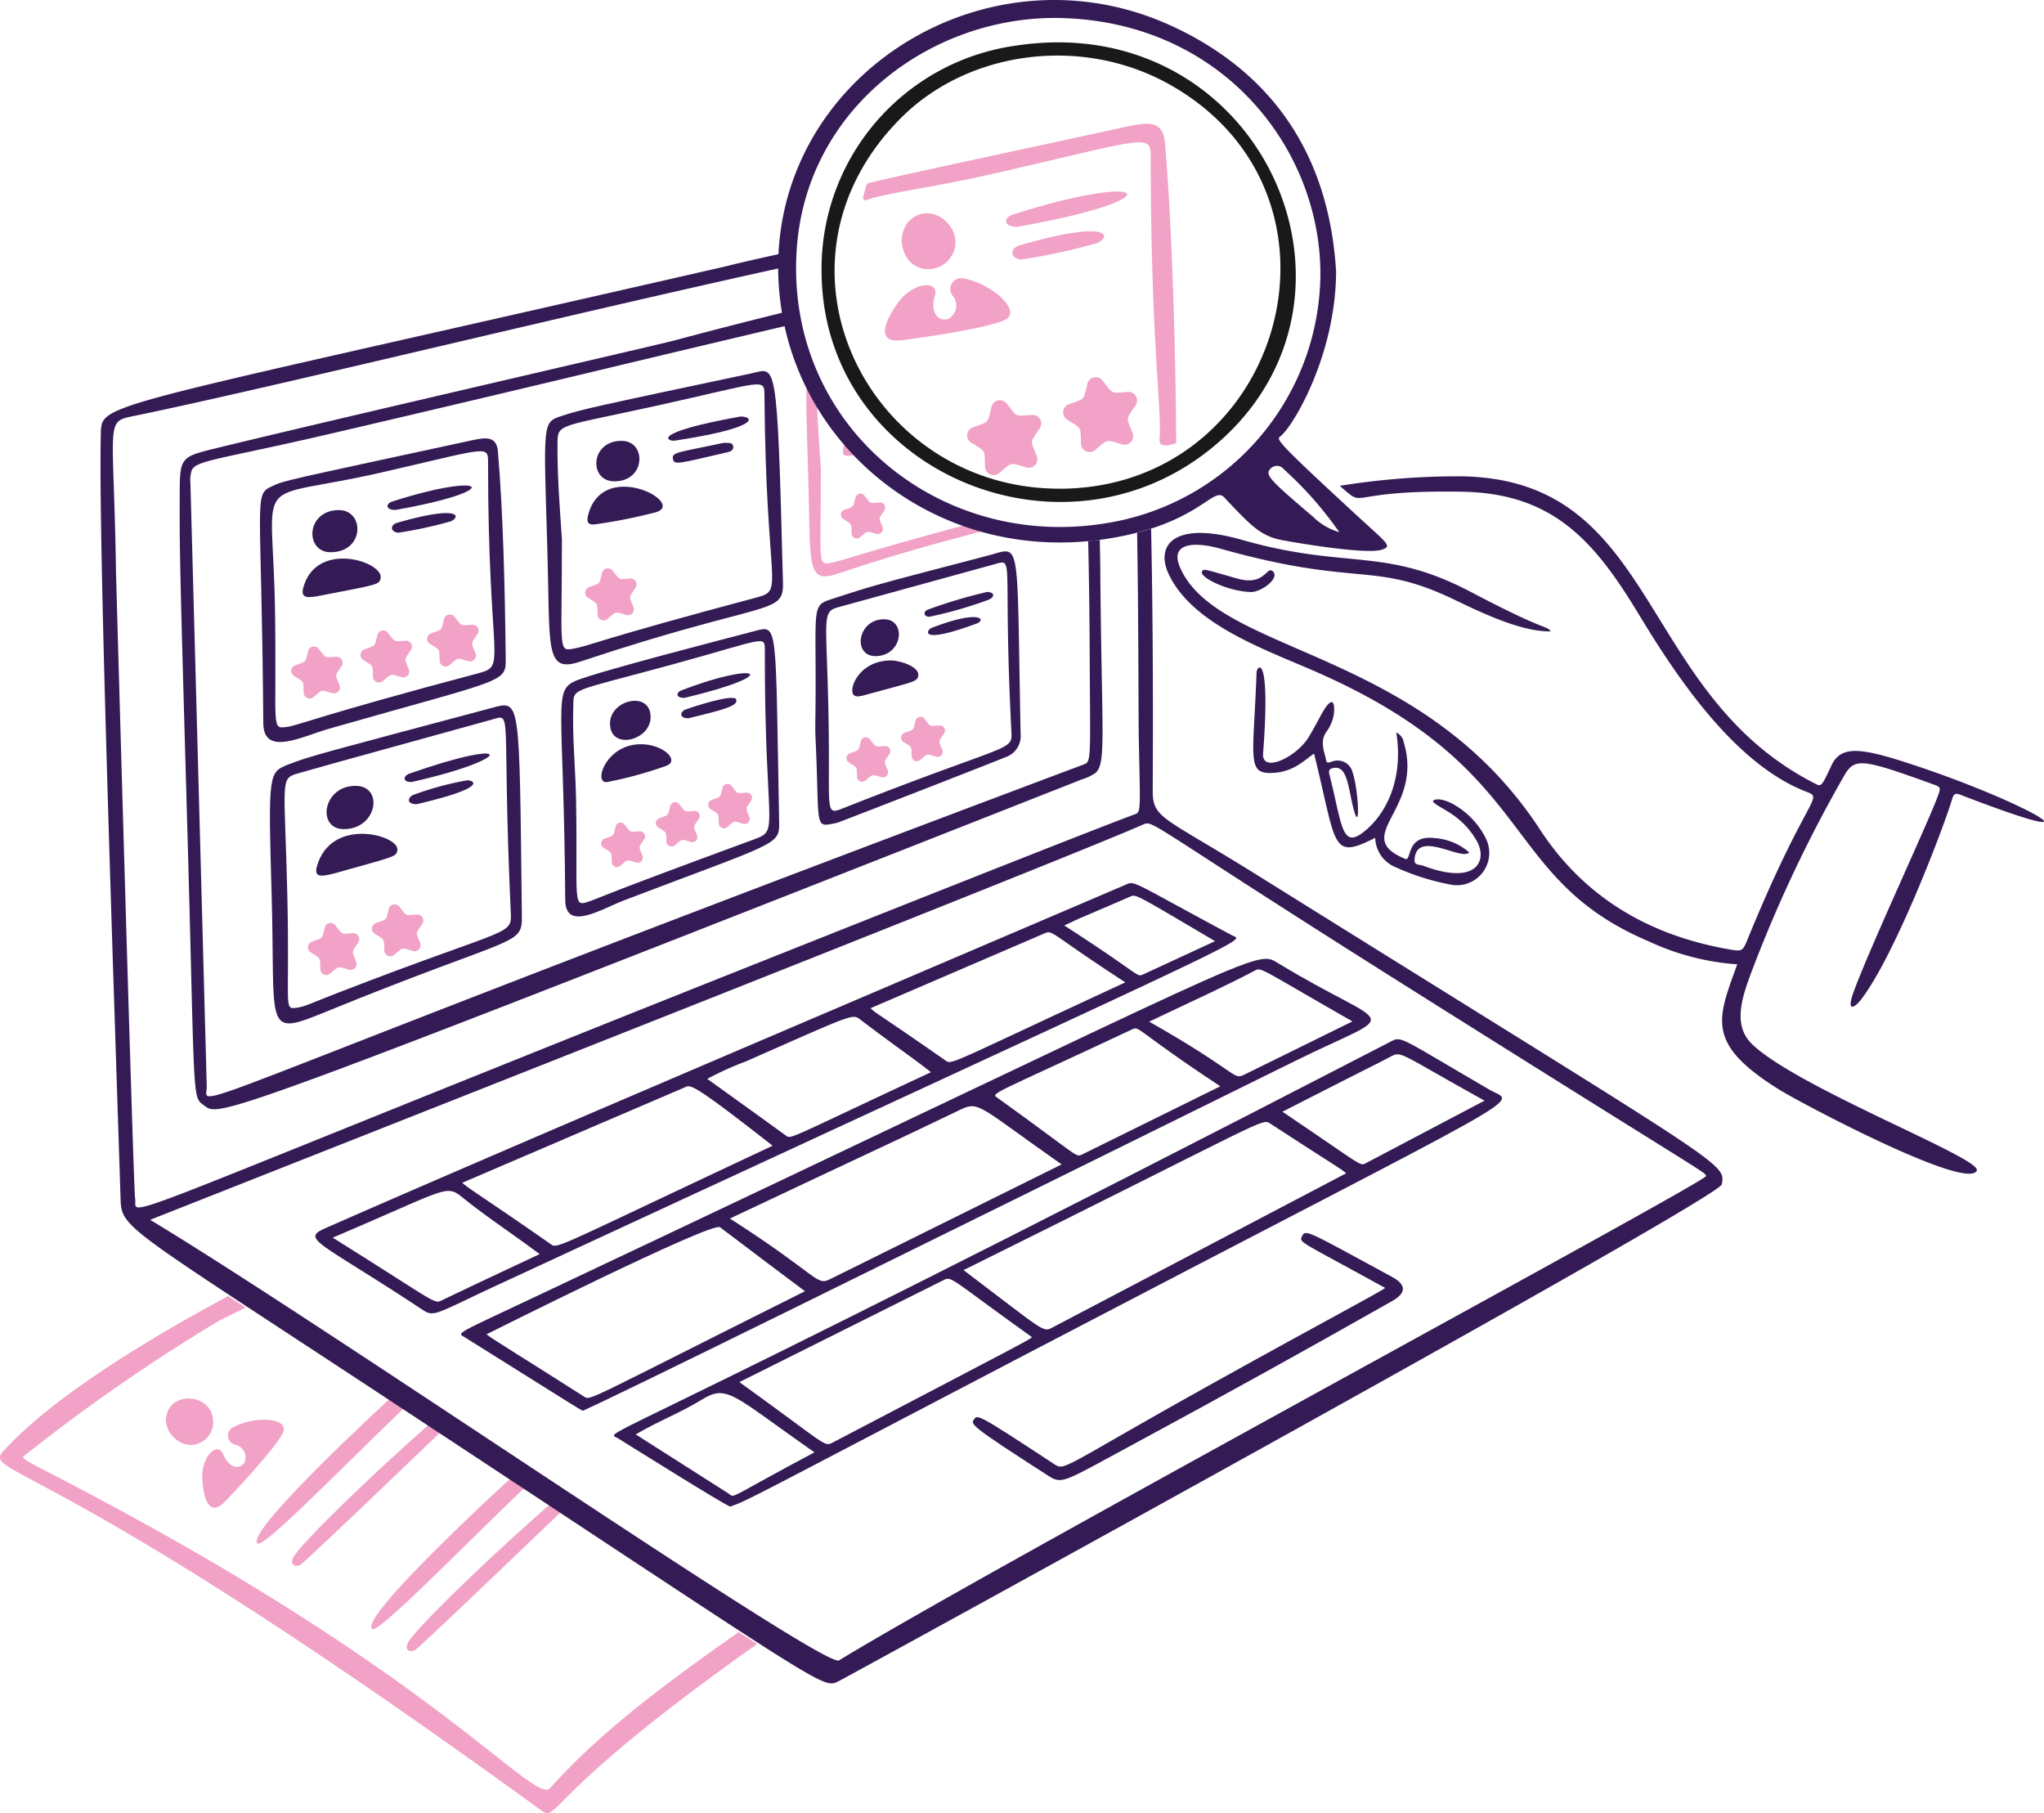 <?xml version="1.0" encoding="UTF-8"?>
<svg xmlns="http://www.w3.org/2000/svg" width="338.27" height="300" viewBox="0 0 338.27 300">
  <g id="hr--work-job-office-company-hr" transform="translate(-5 -16.153)">
    <g id="document" transform="translate(5 230.6)">
      <path id="vector" d="M63.231,152.454c-11.326,10.385-25.588,24.363-23.72,25.67,1.061.751,13.841-12.475,26.082-24.209Z" transform="translate(22.098 -123.061)" fill="#f1a2c6"></path>
      <path id="vector_2" d="M23.719,157.284c-.2-3.857,2.583-6.294,3.465-4.091s2.649,2.65,3.531,1.324a2.187,2.187,0,0,0-.609-2.472,2.217,2.217,0,0,0-.79-.429,1.531,1.531,0,0,1-.614-2.832c3.3-1.905,8.895-1.737,8.494.431-.372,2.009-9.115,11.178-9.818,11.881C24.878,163.6,23.887,160.506,23.719,157.284Z" transform="translate(9.761 -127)" fill="#f1a2c6"></path>
      <path id="vector_3" d="M28.173,149.392a3.8,3.8,0,0,1-3.628,3.8,4.366,4.366,0,0,1-4.2-4.034C20.428,144.034,28.175,144.454,28.173,149.392Z" transform="translate(7.108 -128.55)" fill="#f1a2c6"></path>
      <path id="vector_4" d="M42.807,178.649c-.635,1.209.5,1.862,1.535.918,5.647-5.129,17.489-16.584,24.867-23.609l-1.742-1.217C58.146,162.72,44.155,176.082,42.807,178.649Z" transform="translate(24.685 -121.256)" fill="#f1a2c6"></path>
      <path id="vector_5" d="M51.964,144.9c-11.212,10.314-24.891,23.781-23.058,25.064,1.037.726,13.27-11.89,25.253-23.414Z" transform="translate(13.731 -129.019)" fill="#f1a2c6"></path>
      <path id="vector_6" d="M32.2,170.328c-.635,1.209.5,1.864,1.537.92,5.362-4.862,16.283-15.414,23.688-22.488l-1.694-1.367C46.449,155.44,33.5,167.863,32.2,170.328Z" transform="translate(16.317 -127.054)" fill="#f1a2c6"></path>
      <path id="Subtract" d="M42.76,136.024c-14.7,7.906-29.533,17.183-37.193,25.647-1.384,1.53-.5,2,5.615,5.27,9.885,5.281,33.44,17.868,83.185,54.036,1.386,1.009,1.5.893,3.884-1.5,3.182-3.193,10.409-10.446,30.107-24.5q1-.711,1.947-1.386-1.409-.907-3.053-1.973c-15,10.526-23.59,17.4-31.193,25.792-.954,1.054-3.58-1.018-9.346-5.564-9.573-7.546-27.8-21.917-61.4-40.15-13.741-7.458-16.546-8.437-16.466-9.031.021-.157.246-.288.523-.5A300.854,300.854,0,0,1,41.1,140.194l4.539-2.274Q44.129,136.927,42.76,136.024Z" transform="translate(-5 -136.024)" fill="#f1a2c6" fill-rule="evenodd"></path>
    </g>
    <g id="laptop" transform="translate(21.634 58.169)">
      <path id="Subtract_2" d="M126.66,39.639c-5.02,1.109-8.25,1.875-8.245,1.905C25.13,62.9,15.58,64.122,14.506,67.81a6.2,6.2,0,0,0-.152,1.541c-.408,14.524,1.528,73.554,2.718,109.865.208,6.346.393,12,.54,16.6.14,4.392.2,4.43,28.157,22.751,4.511,2.955,9.748,6.388,15.829,10.39,68.161,44.866,71.937,47.938,74.3,47.086a6.264,6.264,0,0,0,.592-.27c1.386-.671,145.715-79.778,146.116-82.183a5.639,5.639,0,0,0,.111-.9c.005-2.886-5.693-5.782-77.061-50.315-3.664-2.286-6.557-4.009-8.839-5.368-7.489-4.46-8.4-5-8.385-8.67,0-.4,0-.961.007-1.654.029-6.21.107-23.438-.272-41.574q-1.084.342-2.315.657c.168,10.3.2,19.905.227,26.417.013,3.556.021,6.189.048,7.507.206,10.507.342,12.03-.293,12.493a2.143,2.143,0,0,1-.506.223c-9.773,3.617-76.878,30.37-77.5,30.618-78.435,31.313-86.845,35.4-87.688,34.193-.181-.259-.013-.762-.114-1.292-.283-1.474-3.158-103.278-3.158-103.328-.09-6.157-.248-10.807-.367-14.333-.369-10.895-.375-11.055,3.1-11.767C30.884,64.185,49.254,59.883,69.651,55.1c18.578-4.352,38.838-9.1,56.959-13.093Q126.6,40.815,126.66,39.639ZM78.2,235.555c28.964,19.155,56.929,37.648,58.325,36.794l-.005-.005c13.709-8.369,56.1-31.665,91.28-51,28.472-15.645,52.217-28.694,52.2-29.13a.538.538,0,0,0,0-.055c-.059-.581-1.42-1.032-48.9-30.914-40.2-25.293-42.4-27.727-43.871-27.344a2.625,2.625,0,0,0-.394.152c-10.373,4.6-90.692,36.323-142.222,56.673l-22.1,8.728C34.666,206.764,56.708,221.341,78.2,235.555Z" transform="translate(-14.298 -39.639)" fill="#351b55" fill-rule="evenodd"></path>
      <path id="Subtract_3" d="M121.462,45.058c-8.822,2.175-15.861,4.056-17.691,4.547.011.045-9.49,2.256-22.054,5.18-18.471,4.3-43.562,10.138-54.774,12.9-5.009,1.234-5.288,1.585-5.312,6.811-.041,10.027,0,11.929,1.224,54.757,1.2,42.022.839,45.281,2.268,46.592a6.755,6.755,0,0,0,.607.458l.094.068c2.449,1.789,2.749,2.009,145.111-54.069a7.886,7.886,0,0,0,2.234-1.053c1.861-1.619,1.02-6.339.805-34.025-.007-.879-.032-2.471-.081-4.564q-.963.124-1.918.21c.127,5.418.213,11.5.245,18.317.075,15.758.267,17.851-.592,18.46a2.8,2.8,0,0,1-.628.276C40.395,168.946,27.154,176.048,26.1,174.556c-.2-.283.038-.871,0-1.544,0-.014-.3-11.12-.7-25.915-.8-29.543-2-73.8-2-73.826a5.31,5.31,0,0,1,.229-2.146c.832-1.669,4.81-1.77,24.1-6.28q26.8-6.266,47.73-11.3,14.69-3.5,26.434-6.272Q121.649,46.177,121.462,45.058Z" transform="translate(-8.52 -35.364)" fill="#351b55" fill-rule="evenodd"></path>
      <path id="vector_7" d="M81.027,189.61c-1.644-.732-14.752-8.936-18.518-11.281-2.426-1.512-6.183,3.548,127.754-65.627,1.945-1.005,1.166-.952,16.443,7.927,4.4,2.558,9.725-1.378-76.583,43.7C83.835,188.515,84.12,188.5,81.027,189.61Zm101.951-55.163c-1.252-1.043-1.456-.962-12.582-8.229-1.4-.912-.34-.707-50.743,24.252,13.72,10.376,13.081,10.36,14.818,9.437ZM82.558,169c15.028,10.82,13.942,10.784,15.6,9.916,32.889-17.2,32.229-16.831,32.814-17.353-14.321-10.228-13.153-10.17-14.9-9.3Zm123.311-46.567c-14.459-8.011-13.691-8.251-15.589-7.256-3.689,1.93-.46.2-17.849,9.086,13.457,9.079,12.786,9.047,13.822,8.5ZM65.4,177.656c15.482,9.872,15.451,9.839,15.5,9.872.816.744.24.438,14.081-6.907-13.845-9.661-14.391-11.34-18.8-8.625C72.8,174.071,69.04,175.506,65.4,177.656Z" transform="translate(23.175 17.664)" fill="#351b55"></path>
      <path id="vector_8" d="M64.851,164.08c-10.877,5.038-10.977,5.644-12.954,4.338-17.251-11.4-20.251-11.652-16-13.523,28.534-12.539,69.141-29.762,132.4-56.813,1.553-.666.716-.644,17.577,8.389C187.893,107.552,193.5,104.486,64.851,164.08Zm-6.372-16.67c1.163,1.059,4.635,3.154,14.623,10.138,1.2.835.358.8,36.742-16.267C96,130.455,96.273,131.2,95.207,131.668Zm109.735-33.159c-13.181-8.559-11.865-8.755-13.616-8l-28.54,12.271c1.134,1.084.018.03,12.367,8.635C139.536,127.943,138.747,127.886,168.214,114.252ZM136.042,129.12c-2.251-1.841-6.193-4.526-11.541-8.6-1.476-1.123-.716-1.279-19.056,6.8a52.017,52.017,0,0,0-6.415,2.9c4.421,3.179,8.718,6.261,13,9.369.925.662.258.589,24.012-10.466Zm-99,27.372c17.72,11.074,16.691,11.024,18.151,10.324,6.557-3.14,8.569-4.066,16.1-7.6-5.229-3.882-8.782-6.161-12.718-9.33-2.862-2.317-2.442-1.476-21.531,6.6Zm146.019-49.056c-13.775-8.124-13.049-7.8-14.188-7.306-10.773,4.651-7.106,3.011-10.759,4.712,12.929,8.331,11.929,8.612,13.088,8.077Z" transform="translate(1.386 6.274)" fill="#351b55"></path>
      <path id="vector_9" d="M67.78,179.617c-1.093-.592-.027.036-19.475-12.137-1.36-.85-1.968-.311,12.942-7.353,120.549-56.922,117.787-56.9,121.612-54.578,19.021,11.562,20.89,7.267,2.667,16.26C108.88,159.632,74.507,176.6,67.78,179.617Zm24.361-31.812c14.7,9.412,14.253,11.185,16.528,10.054l38.365-19.008c-13.841-9.693-13.625-10.571-16.825-9.025-10.238,4.947-16.444,7.752-38.068,17.979ZM51.849,166.967c1.073.855,6.977,4.426,16.192,10.328,1.027.658.308.648,36.513-17.464-4.809-3.614-9.446-7.079-14.049-10.584C89.18,148.237,51.9,166.942,51.849,166.967Zm121.446-41.045c-14.527-9.589-13.239-10.045-14.707-9.36-24.008,11.271-23.364,10.417-22,11.39,13.389,9.623,12.761,9.786,13.838,9.254Zm-11.772-10.7c14.968,8.5,13.824,9.736,15.761,8.766l17.879-8.8c-15.872-9.054-15.011-9.011-16.267-8.344-4.12,2.188-9.748,4.78-17.371,8.38Z" transform="translate(12.022 11.797)" fill="#351b55"></path>
      <path id="vector_10" d="M163.236,139.281c-14.215-7.823-14.28-7.49-13.775-8.526.594-1.236.689-1.022,14.909,6.7,2.394,1.3,2.387,2.648.048,3.975q-20.671,11.732-41.581,23.024c-12.9,6.954-12.986,7.431-15.362,5.9-13.015-8.353-12.836-8.512-12.3-9.3.587-.871.547-.984,13.1,7.253,2.084,1.367.58,1.111,27.266-13.713C152.856,144.972,162.42,139.942,163.236,139.281Z" transform="translate(49.37 31.805)" fill="#351b55"></path>
    </g>
    <g id="profile" transform="translate(48.022 77.553)">
      <path id="vector_11" d="M55.8,79.932c-.633-21.226-.848-20.974,2.426-22.053s5.027-1.456,31.325-7.024c4.136-.877,4.283-3.315,5.242,34.608.14,5.508-2.5,2.739-33.57,13.088C55.3,100.526,56.288,96.3,55.8,79.932Zm2.415-1.589c0,18.237-.685,18.511,1.852,18.069,2.683-.462,3.961-1.451,30.327-8.469,4.773-1.27,1.576-1.267,1.338-33.485-.021-2.9-.043-2.193-17.638,1.7C58.188,59.678,57.53,59.1,57.485,62.148,57.412,67.554,57.85,72.943,58.217,78.344Z" transform="translate(-8.24 -50.475)" fill="#351b55"></path>
      <path id="vector_12" d="M70.512,65.436A88.093,88.093,0,0,1,60.7,67.38c-1.252.179-1.565-.311-1.224-1.6C61.974,56.382,76.049,64.023,70.512,65.436Z" transform="translate(-5.142 -42.037)" fill="#351b55"></path>
      <path id="vector_13" d="M63.113,63.627c-4.245-.038-3.972-6.727,1.234-6.7C68.55,56.947,68.374,63.677,63.113,63.627Z" transform="translate(-4.499 -45.385)" fill="#351b55"></path>
      <path id="vector_14" d="M78.82,54.672c2.433.089,2.862,1.916-10.924,4C66.834,58.837,63.39,57.445,78.82,54.672Z" transform="translate(0.749 -47.163)" fill="#351b55"></path>
      <path id="vector_15" d="M75.663,57.111c.875.036,1.485-.1,1.58.589.084.632-.463.853-.945.966-8.256,1.907-8.839,2.181-9.043,1.073S68.257,58.7,75.663,57.111Z" transform="translate(1.08 -45.239)" fill="#351b55"></path>
      <path id="vector_16" d="M65.941,76.442c-1.995-.567-1.569-.644-3.143.657a.984.984,0,0,1-1.61-.725c-.075-2.075.129-1.691-1.6-2.789a.984.984,0,0,1,.19-1.755c1.95-.716,1.646-.4,2.158-2.379a.986.986,0,0,1,1.73-.358c1.283,1.632.895,1.442,2.927,1.317a.986.986,0,0,1,.88,1.533c-1.159,1.723-1.1,1.292-.345,3.193a.986.986,0,0,1-1.188,1.306Z" transform="translate(-5.311 -36.084)" fill="#f1a2c6"></path>
      <path id="vector_17" d="M79.915,67.48c.422,14.1-.435,17.738,4.669,16.036,14.091-4.695,21.393-6.254,25.132-7.373L107.415,75C86.931,80.488,85.821,81.3,83.6,81.681,81.413,82.062,82,81.824,82,66.117c-.317-4.651-.7-9.294-.639-13.956L79.738,51.15C79.443,53.395,79.628,57.893,79.915,67.48Z" transform="translate(10.827 -49.942)" fill="#f1a2c6"></path>
      <path id="vector_18" d="M83.084,58.139c-.3,1.109-.02,1.526,1.054,1.379q.814-.114,1.625-.246l-2.149-2.515A6.562,6.562,0,0,0,83.084,58.139Z" transform="translate(13.498 -45.517)" fill="#f1a2c6"></path>
      <path id="vector_19" d="M88.653,68.465c-1.708-.488-1.34-.567-2.71.567a.85.85,0,0,1-1.388-.624c-.064-1.776.125-1.447-1.374-2.4a.848.848,0,0,1,.165-1.512c1.669-.608,1.415-.329,1.859-2.048a.848.848,0,0,1,1.488-.313c1.1,1.4.751,1.252,2.524,1.134a.848.848,0,0,1,.757,1.32c-.989,1.476-.952,1.1-.3,2.75a.848.848,0,0,1-1.022,1.127Z" transform="translate(13.351 -41.531)" fill="#f1a2c6"></path>
      <path id="vector_20" d="M30.253,112.771c-.587-20.339-.51-20.292,2.773-21.6,3.481-1.385,6.011-1.98,33.651-9.356,4.787-1.277,4.564-1.948,4.981,33.8.068,5.9.358,3.077-32.76,16.609C28.856,136.328,30.886,134.734,30.253,112.771Zm2.594-.075c.444,18.963-.707,19.01,1.574,18.722,1.283-.161,2.014-.612,6.744-2.447,29.753-11.541,28.844-9.2,28.636-13.852-1.49-33.187.433-32.363-3.115-31.373-10.772,3-26.32,7.235-32.057,8.895C31.555,93.53,32.4,93.652,32.847,112.7Z" transform="translate(-28.32 -26.081)" fill="#351b55"></path>
      <path id="vector_21" d="M47.682,96.008c-.211,1.088-.426,1-9.457,3.542-2.734.769-4.431,1.206-3.871-.832C36.667,90.283,48.161,93.532,47.682,96.008Z" transform="translate(-24.946 -16.71)" fill="#351b55"></path>
      <path id="vector_22" d="M37.978,95.992c-4.472-.08-3.351-7.274,2.129-7.156C44.75,88.951,43.533,96.094,37.978,95.992Z" transform="translate(-24.185 -20.209)" fill="#351b55"></path>
      <path id="vector_23" d="M43.641,90.547c-1.547.111-1.506-.989-.445-1.365C60.883,82.949,60.844,86.658,43.641,90.547Z" transform="translate(-18.487 -22.566)" fill="#351b55"></path>
      <path id="vector_24" d="M44.149,92.268c-1.734.025-1.544-1.054-.674-1.5A51.384,51.384,0,0,1,52.4,88.334C53,88.195,57.1,89.236,44.149,92.268Z" transform="translate(-18.177 -20.613)" fill="#351b55"></path>
      <path id="vector_25" d="M40.294,109.243c-2-.569-1.571-.644-3.143.657a.985.985,0,0,1-1.03.136.982.982,0,0,1-.413-.347.994.994,0,0,1-.168-.513c-.075-2.075.129-1.691-1.6-2.789a.985.985,0,0,1-.246-1.438.979.979,0,0,1,.438-.317c1.948-.716,1.646-.4,2.147-2.379a.985.985,0,0,1,1.73-.358c1.283,1.632.894,1.442,2.929,1.317a.969.969,0,0,1,.528.115.985.985,0,0,1,.35,1.417c-1.157,1.723-1.1,1.293-.343,3.2a.985.985,0,0,1-.188,1.016.992.992,0,0,1-.993.29Z" transform="translate(-25.546 -10.204)" fill="#f1a2c6"></path>
      <path id="vector_26" d="M46.213,107.518c-2-.569-1.569-.644-3.143.657a.986.986,0,0,1-1.61-.725c-.073-2.075.131-1.691-1.6-2.789a.985.985,0,0,1-.248-1.438.991.991,0,0,1,.437-.317c1.95-.716,1.646-.4,2.158-2.379a.984.984,0,0,1,1.728-.358c1.283,1.632.894,1.442,2.929,1.317a.984.984,0,0,1,1.047,1.016.988.988,0,0,1-.167.515c-1.159,1.723-1.1,1.292-.345,3.2a.986.986,0,0,1-1.19,1.306Z" transform="translate(-20.876 -11.565)" fill="#f1a2c6"></path>
      <path id="vector_27" d="M80.447,93.844c.193-17-.769-17.663,2.374-18.7C90.9,72.491,90.894,72.6,109.1,67.812c5.465-1.431,4.643-3.542,5.3,29.518a3.693,3.693,0,0,1-2.585,3.9c-2.147.912-27.565,10.788-27.794,10.834-3.925.775-2.85,1.227-3.549-13.752C80.384,96.445,80.432,95.146,80.447,93.844Zm2.147-.179c.343,16.62-.769,17.251,2.451,15.977,28.227-11.17,28-9.267,27.819-12.811-1.431-28.445.58-28.483-2.671-27.586L84.171,76.4c-2.714.75-1.894,1.809-1.574,17.257Z" transform="translate(11.484 -37.317)" fill="#351b55"></path>
      <path id="vector_28" d="M90.26,77.236c1.539,0,4.716,1.073,4.51,2.488-.154,1.05-.651.993-7.916,2.988-1.7.469-2.419.716-2.846.148C83.251,81.851,84.995,77.234,90.26,77.236Z" transform="translate(14.181 -29.36)" fill="#351b55"></path>
      <path id="vector_29" d="M87.122,79.531c-3.9.055-3.077-6.129,1.374-6.1C92.227,73.448,91.614,79.461,87.122,79.531Z" transform="translate(14.8 -32.366)" fill="#351b55"></path>
      <path id="vector_30" d="M100.875,70.9c1.378.057,1.234.909.222,1.3a68.409,68.409,0,0,1-9.614,2.777c-.986.19-1.4-.818-.3-1.191a84.6,84.6,0,0,1,9.693-2.887Z" transform="translate(19.459 -34.359)" fill="#351b55"></path>
      <path id="vector_31" d="M91.47,75c8.124-3.115,9.015-1.3,7.464-.716C89.172,77.914,90.588,75.337,91.47,75Z" transform="translate(19.707 -32.526)" fill="#351b55"></path>
      <path id="vector_32" d="M89.116,90.942c-1.7-.488-1.34-.549-2.683.56a.841.841,0,0,1-1.376-.617c-.063-1.769.109-1.444-1.363-2.379a.841.841,0,0,1,.161-1.5c1.666-.61,1.408-.342,1.841-2.032a.841.841,0,0,1,1.476-.308c1.089,1.4.76,1.231,2.5,1.123a.841.841,0,0,1,.75,1.31c-.988,1.474-.934,1.1-.293,2.726a.839.839,0,0,1-1.016,1.116Z" transform="translate(13.759 -23.752)" fill="#f1a2c6"></path>
      <path id="vector_33" d="M94.169,89.047c-1.7-.488-1.34-.551-2.683.56a.841.841,0,0,1-1.376-.617c-.064-1.769.109-1.446-1.363-2.379a.843.843,0,0,1,.161-1.5c1.666-.608,1.408-.34,1.841-2.031a.841.841,0,0,1,1.476-.31c1.089,1.4.76,1.231,2.5,1.123a.841.841,0,0,1,.75,1.31c-.988,1.474-.934,1.1-.293,2.728a.839.839,0,0,1-1.016,1.116Z" transform="translate(17.746 -25.248)" fill="#f1a2c6"></path>
      <path id="vector_34" d="M59.4,82.854C63.116,81.326,83.817,76,88.872,74.673c4.006-1.05,3.474-1.632,4.115,31.728.072,3.739-.642,3.274-25.688,12.82-3.617,1.378-9.684,5.254-9.718-.061C57.358,86.756,55.433,84.486,59.4,82.854Zm-.03,19.572c.309,17.58-.742,18.008,2.387,16.888,2.673-.957-.075-.2,27.345-10.292,3.979-1.463,1.463-1.948,1.51-31.128,0-2.632.159-1.955-15.076,2.227-17.616,4.83-16.518,3.809-16.625,7.156C58.746,92.336,59.279,97.373,59.368,102.426Z" transform="translate(-7.059 -31.644)" fill="#351b55"></path>
      <path id="vector_35" d="M67.148,84.985c3.737,0,6.589,2.746,4.152,3.6a66.77,66.77,0,0,1-9.661,2.646C59.2,91.692,61.267,85,67.148,84.985Z" transform="translate(-4.127 -23.246)" fill="#351b55"></path>
      <path id="vector_36" d="M68.145,83.773c-.1,3.821-6.741,5.458-6.714.927C61.454,80.712,68.265,79.213,68.145,83.773Z" transform="translate(-3.499 -26.416)" fill="#351b55"></path>
      <path id="vector_37" d="M68.892,82.487c-1.481.1-1.537-.85-.571-1.224C81.1,76.3,85.451,78.553,68.892,82.487Z" transform="translate(1.427 -28.43)" fill="#351b55"></path>
      <path id="vector_38" d="M69.2,84.072c-1.564.036-1.406-1.113-.462-1.456s8.084-2.732,8.389-1.63C77.419,82.024,75.133,82.637,69.2,84.072Z" transform="translate(1.707 -26.629)" fill="#351b55"></path>
      <path id="vector_39" d="M66.427,98.834c-1.7-.488-1.34-.551-2.683.558a.841.841,0,0,1-1.376-.617c-.063-1.768.109-1.444-1.363-2.378a.843.843,0,0,1,.161-1.5c1.666-.61,1.408-.34,1.841-2.031a.841.841,0,0,1,1.476-.309c1.089,1.4.76,1.231,2.5,1.123a.841.841,0,0,1,.75,1.31c-.988,1.474-.934,1.1-.293,2.728a.839.839,0,0,1-1.016,1.116Z" transform="translate(-4.142 -17.526)" fill="#f1a2c6"></path>
      <path id="vector_40" d="M71.48,96.935c-1.7-.488-1.34-.551-2.683.56a.841.841,0,0,1-1.376-.61c-.064-1.769.109-1.444-1.363-2.379a.843.843,0,0,1,.161-1.5c1.666-.608,1.408-.34,1.841-2.031a.841.841,0,0,1,1.476-.308c1.09,1.4.76,1.231,2.5,1.122a.843.843,0,0,1,.75,1.311c-.988,1.472-.934,1.1-.293,2.726a.839.839,0,0,1-1.016,1.109Z" transform="translate(-0.156 -19.018)" fill="#f1a2c6"></path>
      <path id="vector_41" d="M76.324,95.253c-1.7-.488-1.338-.551-2.683.56a.839.839,0,0,1-1.374-.617c-.064-1.769.107-1.444-1.365-2.379a.841.841,0,0,1,.163-1.5c1.664-.61,1.408-.342,1.841-2.032a.839.839,0,0,1,1.474-.308c1.089,1.4.76,1.231,2.5,1.122a.843.843,0,0,1,.751,1.311c-.988,1.472-.936,1.1-.3,2.726a.839.839,0,0,1-1.016,1.116Z" transform="translate(3.666 -20.351)" fill="#f1a2c6"></path>
      <path id="vector_42" d="M31.064,64.606C33.245,63.6,32.9,63.773,64.2,57c2.34-.506,4.009-.632,4.224,1.844.886,10.2,1.19,23.779,1.288,34.005.043,4.412.537,3.378-29.218,11.886-4.553,1.3-10.852,4.676-10.895-.921C29.32,66.071,27.921,66.053,31.064,64.606Zm.483,20.985c.274,19.382-.716,19.176,2.014,18.842,1.646-.2,5.583-1.968,31.626-8.872,4.841-1.285,1.61-1.449,1.61-34.821,0-2.991.057-2.465-17.648,1.6C27.083,67.4,31.211,61.552,31.547,85.591Z" transform="translate(-29.048 -45.564)" fill="#351b55"></path>
      <path id="vector_43" d="M45.914,71.007c-.179,1.188-.61,1.1-9.9,2.925-1.934.379-3.4.585-2.932-1.22C35.18,64.7,46.332,68.311,45.914,71.007Z" transform="translate(-25.938 -36.793)" fill="#351b55"></path>
      <path id="vector_44" d="M36.919,70.306c-4.274.018-4.145-6.855,1.252-6.977C42.566,63.226,42.627,70.281,36.919,70.306Z" transform="translate(-25.221 -40.333)" fill="#351b55"></path>
      <path id="vector_45" d="M42.15,65.1c-1.632.014-1.657-1.032-.479-1.41C57.489,58.617,60.561,61.874,42.15,65.1Z" transform="translate(-19.738 -42.125)" fill="#351b55"></path>
      <path id="vector_46" d="M42.313,66.853c-1.381-.134-1.356-1.3-.222-1.626,10.174-2.95,10.675-1.131,8.957-.274A69.261,69.261,0,0,1,42.313,66.853Z" transform="translate(-19.416 -40.112)" fill="#351b55"></path>
      <path id="vector_47" d="M38.748,83.672c-2-.567-1.569-.644-3.143.657A.984.984,0,0,1,34,83.6c-.073-2.073.131-1.691-1.6-2.787a.984.984,0,0,1,.19-1.755c1.95-.716,1.646-.4,2.158-2.379a.984.984,0,0,1,1.728-.358c1.283,1.632.894,1.444,2.929,1.317a.986.986,0,0,1,.88,1.533c-1.159,1.723-1.1,1.292-.345,3.193a.986.986,0,0,1-1.19,1.3Z" transform="translate(-26.765 -30.378)" fill="#f1a2c6"></path>
      <path id="vector_48" d="M45.16,82.193c-2-.567-1.569-.644-3.143.657a.986.986,0,0,1-1.61-.725c-.073-2.075.131-1.691-1.6-2.789A.984.984,0,0,1,39,77.581c1.948-.716,1.646-.4,2.147-2.379a.986.986,0,0,1,1.73-.358c1.283,1.632.894,1.442,2.929,1.317a.986.986,0,0,1,.88,1.533c-1.159,1.723-1.1,1.292-.345,3.193a.986.986,0,0,1-1.181,1.306Z" transform="translate(-21.706 -31.546)" fill="#f1a2c6"></path>
      <path id="vector_49" d="M51.326,80.713c-1.995-.569-1.569-.644-3.143.657a.986.986,0,0,1-1.61-.726c-.073-2.073.131-1.691-1.6-2.787a.984.984,0,0,1,.19-1.755c1.95-.716,1.646-.4,2.158-2.379a.986.986,0,0,1,1.73-.358c1.281,1.632.894,1.444,2.927,1.318a.984.984,0,0,1,.88,1.531c-1.159,1.723-1.1,1.292-.345,3.193a.986.986,0,0,1-1.19,1.306Z" transform="translate(-16.841 -32.714)" fill="#f1a2c6"></path>
    </g>
    <g id="hand" transform="translate(133.78 16.154)">
      <path id="vector_50" d="M176.649,85.861c-4.787.138-11.58-3.133-15.9-5.213-13.627-6.557-15.711-1.98-38.8-8.473-4.159-1.17-8.471-1.045-6.653,3.122,6.331,14.527,39.852,13.167,59.548,43.336,7.363,11.271,18.087,17.514,31.223,19.825,2.361.417,2.326.358,3.277-1.968,9.451-23.015,12.451-23.017,9.811-24.008-11.807-4.43-21.405-18.616-27.908-29.382-7.285-12.047-14.11-20.089-29.279-20.344-20.115-.336-15.575,3.1-20.237-.975a123.114,123.114,0,0,1,19.545-1.576c33.54.079,29.354,35.885,59.316,50.95.766.385.932.315,2.494-3.093,1.517-3.306,4.773-2.945,12.26-.537,19.979,6.426,35.1,15.407,9.138,5.39-.905-.358-1.152-.168-1.415.7-1.61,5.286-9.528,25.919-15.028,33.109-1.2,1.562-2.481,2.12-1.31-1.122,2.694-7.444,12.965-29.357,14.133-32.94.208-.642.336-1.027-.492-1.327-11.859-4.31-13.239-4.537-14.915-2.036a224.821,224.821,0,0,0-15.836,33.561c-1.5,4.09-2.741,8.356.358,11.321,7.582,7.256,38.039,18.872,37.173,20.89-1.481,3.455-28.96-11.052-32.739-13.407-12.187-7.609-10.2-11.618-6.907-20.711a41.182,41.182,0,0,1-14.552-3.757c-25.327-10.694-17.822-28.547-55.87-44.954-8.4-3.621-19.842-7.741-23.663-15.833-2.233-4.727.716-8.945,12.176-5.673,17.342,4.943,23.475,1.073,37.766,8.576C176.476,86.206,175.648,84.705,176.649,85.861Z" transform="translate(-48.781 18.602)" fill="#351b55"></path>
      <path id="vector_51" d="M169.324,61.106c-.079,13.824-7.05,25.443-9.156,27.193-.689.576-1.5.161,12.8,13.333,4.852,4.472,5.739,4.911,3.873,5.487-2.7.834-15.04-1.31-16.627-1.628-3.524-.716-5.188-2.574-9.421-7.054-1.846-1.948-4.142,4.472-19.3,6.854C104.428,109.547,81.1,91.467,77.49,67.08c-5.308-35.8,32.275-61.386,64.45-46.711C158.128,27.754,168.129,41.086,169.324,61.106Zm-2.6.372c0-20.656-16.1-41.551-42.709-42.335-21.242-.626-42.428,14.688-43.963,38.368-1.893,29.042,23.615,49.832,51.31,45.192a42.009,42.009,0,0,0,35.361-41.225Zm3.122,42.728a60.46,60.46,0,0,0-9.158-10.392,1.449,1.449,0,0,0-2.147-.19c-1.054,1.041-.537,1.658,6.988,8.05a10.109,10.109,0,0,0,4.317,2.531Z" transform="translate(-76.985 -16.154)" fill="#351b55"></path>
      <path id="vector_52" d="M134.265,85.665a6.554,6.554,0,0,1-1.227,2.862c-1.132,1.685-.342,3.143-.052,4.7.123.653.562.338.934.25a2.559,2.559,0,0,1,3.446,1.744c1.127,3.3,1.369,12.19-.27,4.131-.63-3.1-1.088-5.1-2.777-4.845-.639.1-.984.279-.787,1.057,2.122,8.4,2.014,12.455,5.725,9.5,3.977-3.172,6.514-9.076,5.347-16.41A2.1,2.1,0,0,1,145.82,90.2c3.447,11.294-8.925,15.536.258,19.36,1.138.472.014-4.061,4.916-3.435a9.686,9.686,0,0,1,5.682,2.361c-1.272,1.492-8.882-3.973-9.05,1.327-.027.818.882.678,1.37.861,9.079,3.419,10.746-.943,8.893-4.14-2.655-4.578-6.464-5.344-7.26-6.514,1.073-1.238,6.492,1.31,8.839,6.24a5.349,5.349,0,0,1-5.855,7.559,39.734,39.734,0,0,1-9.124-2.882,5.384,5.384,0,0,1-3.369-4.862c-7.385,3.746-6.315,1.41-10.124-13.934-1.789,1.224-3.492,3.125-7.117,3.208-4.065.093-2.895-2.683-2.4-16.618.043-1.224,2.365-3.535,1.084,13.392-.254,3.369,5.6.6,7.612-2.818,1.272-2.158,1.887-3.46,2.417-4.319C133.888,82.89,134.523,83.282,134.265,85.665Z" transform="translate(-42.307 32.548)" fill="#351b55"></path>
      <path id="vector_53" d="M124.27,72.536c-3.861-.134-8.467-2.444-8.07-3.353.267-.61.254-.453,5.913,1.134,4.594,1.288,4.784-2.258,5.854-1.188C129.129,70.293,125.914,72.594,124.27,72.536Z" transform="translate(-46.064 25.426)" fill="#351b55"></path>
      <path id="vector_54" d="M81.015,58.684a37.286,37.286,0,0,1,32.05-38.059c39.715-6.12,61.375,39.962,34.527,64.817C122.725,108.445,81.691,91.861,81.015,58.684Zm39.263,35.243c36.885.039,50.975-48.313,18.512-66.778-14.505-8.249-33.441-5.823-44.682,5.469-24.091,24.2-5.317,61.268,26.169,61.3Z" transform="translate(-73.819 -13.063)" fill="#191919"></path>
      <path id="vector_55" d="M132.45,33.413c.018,30.654,1.9,41.841,1.456,46.4-.136,1.388,1.449,1.073,2.753.624-.07-13.7-.608-35.257-1.864-49.755-.308-3.564-2.709-3.385-6.083-2.655-27.7,6-38.179,8.213-42.868,9.369-.61.15-.474.56-.991,2.34a.4.4,0,0,0,.537.492c3.669-1.3,10.217-1.884,21.675-4.515C132.537,29.865,132.446,29.11,132.45,33.413Z" transform="translate(-70.79 -7.123)" fill="#f1a2c6"></path>
      <path id="vector_56" d="M99.943,39.7c-2.351.018-2.387-1.485-.689-2.031C122.014,30.348,126.438,35.049,99.943,39.7Z" transform="translate(-60.35 -2.178)" fill="#f1a2c6"></path>
      <path id="vector_57" d="M100.17,42.214c-1.988-.193-1.952-1.871-.318-2.344,14.643-4.238,15.366-1.624,12.881-.392a100.594,100.594,0,0,1-12.562,2.735Z" transform="translate(-59.891 0.724)" fill="#f1a2c6"></path>
      <path id="vector_58" d="M104.271,64.291c-2.862-.819-2.233-.948-4.523.939a1.419,1.419,0,0,1-2.326-1.039c-.107-2.979.2-2.417-2.3-4.009a1.417,1.417,0,0,1,.286-2.526c2.8-1.023,2.363-.553,3.1-3.424A1.417,1.417,0,0,1,101,53.711c1.837,2.347,1.252,2.077,4.217,1.895a1.418,1.418,0,0,1,1.263,2.208c-1.664,2.472-1.585,1.837-.5,4.594a1.438,1.438,0,0,1,.077.776,1.42,1.42,0,0,1-1.791,1.107Z" transform="translate(-63.185 13.051)" fill="#f1a2c6"></path>
      <path id="vector_59" d="M113.142,62.163c-2.862-.818-2.233-.946-4.523.941a1.418,1.418,0,0,1-1.483.2,1.416,1.416,0,0,1-.834-1.241c-.109-2.979.2-2.417-2.3-4.007a1.419,1.419,0,0,1,.272-2.528c2.8-1.022,2.363-.553,3.1-3.422a1.412,1.412,0,0,1,1.081-1.035,1.417,1.417,0,0,1,1.406.514c1.839,2.347,1.252,2.077,4.217,1.895a1.417,1.417,0,0,1,1.263,2.208c-1.664,2.472-1.585,1.837-.5,4.592a1.415,1.415,0,0,1-.268,1.474,1.419,1.419,0,0,1-1.44.412Z" transform="translate(-56.184 11.37)" fill="#f1a2c6"></path>
      <path id="vector_60" d="M88.959,46.026c2.63-3.669,6.963-3.853,6.156-1.2s.481,4.345,2.249,3.785a2.551,2.551,0,0,0,.844-3.667A1.789,1.789,0,0,1,99.722,41.9c4.4.673,9.378,4.913,7.433,6.6-1.805,1.562-16.473,3.535-17.632,3.664C85.412,52.62,86.766,49.078,88.959,46.026Z" transform="translate(-69.187 4.148)" fill="#f1a2c6"></path>
      <path id="vector_61" d="M96.279,43.461a4.436,4.436,0,0,1-6.083.814,5.1,5.1,0,0,1-.884-6.746C93.126,32.921,99.889,38.959,96.279,43.461Z" transform="translate(-67.96 -0.591)" fill="#f1a2c6"></path>
    </g>
  </g>
</svg>
